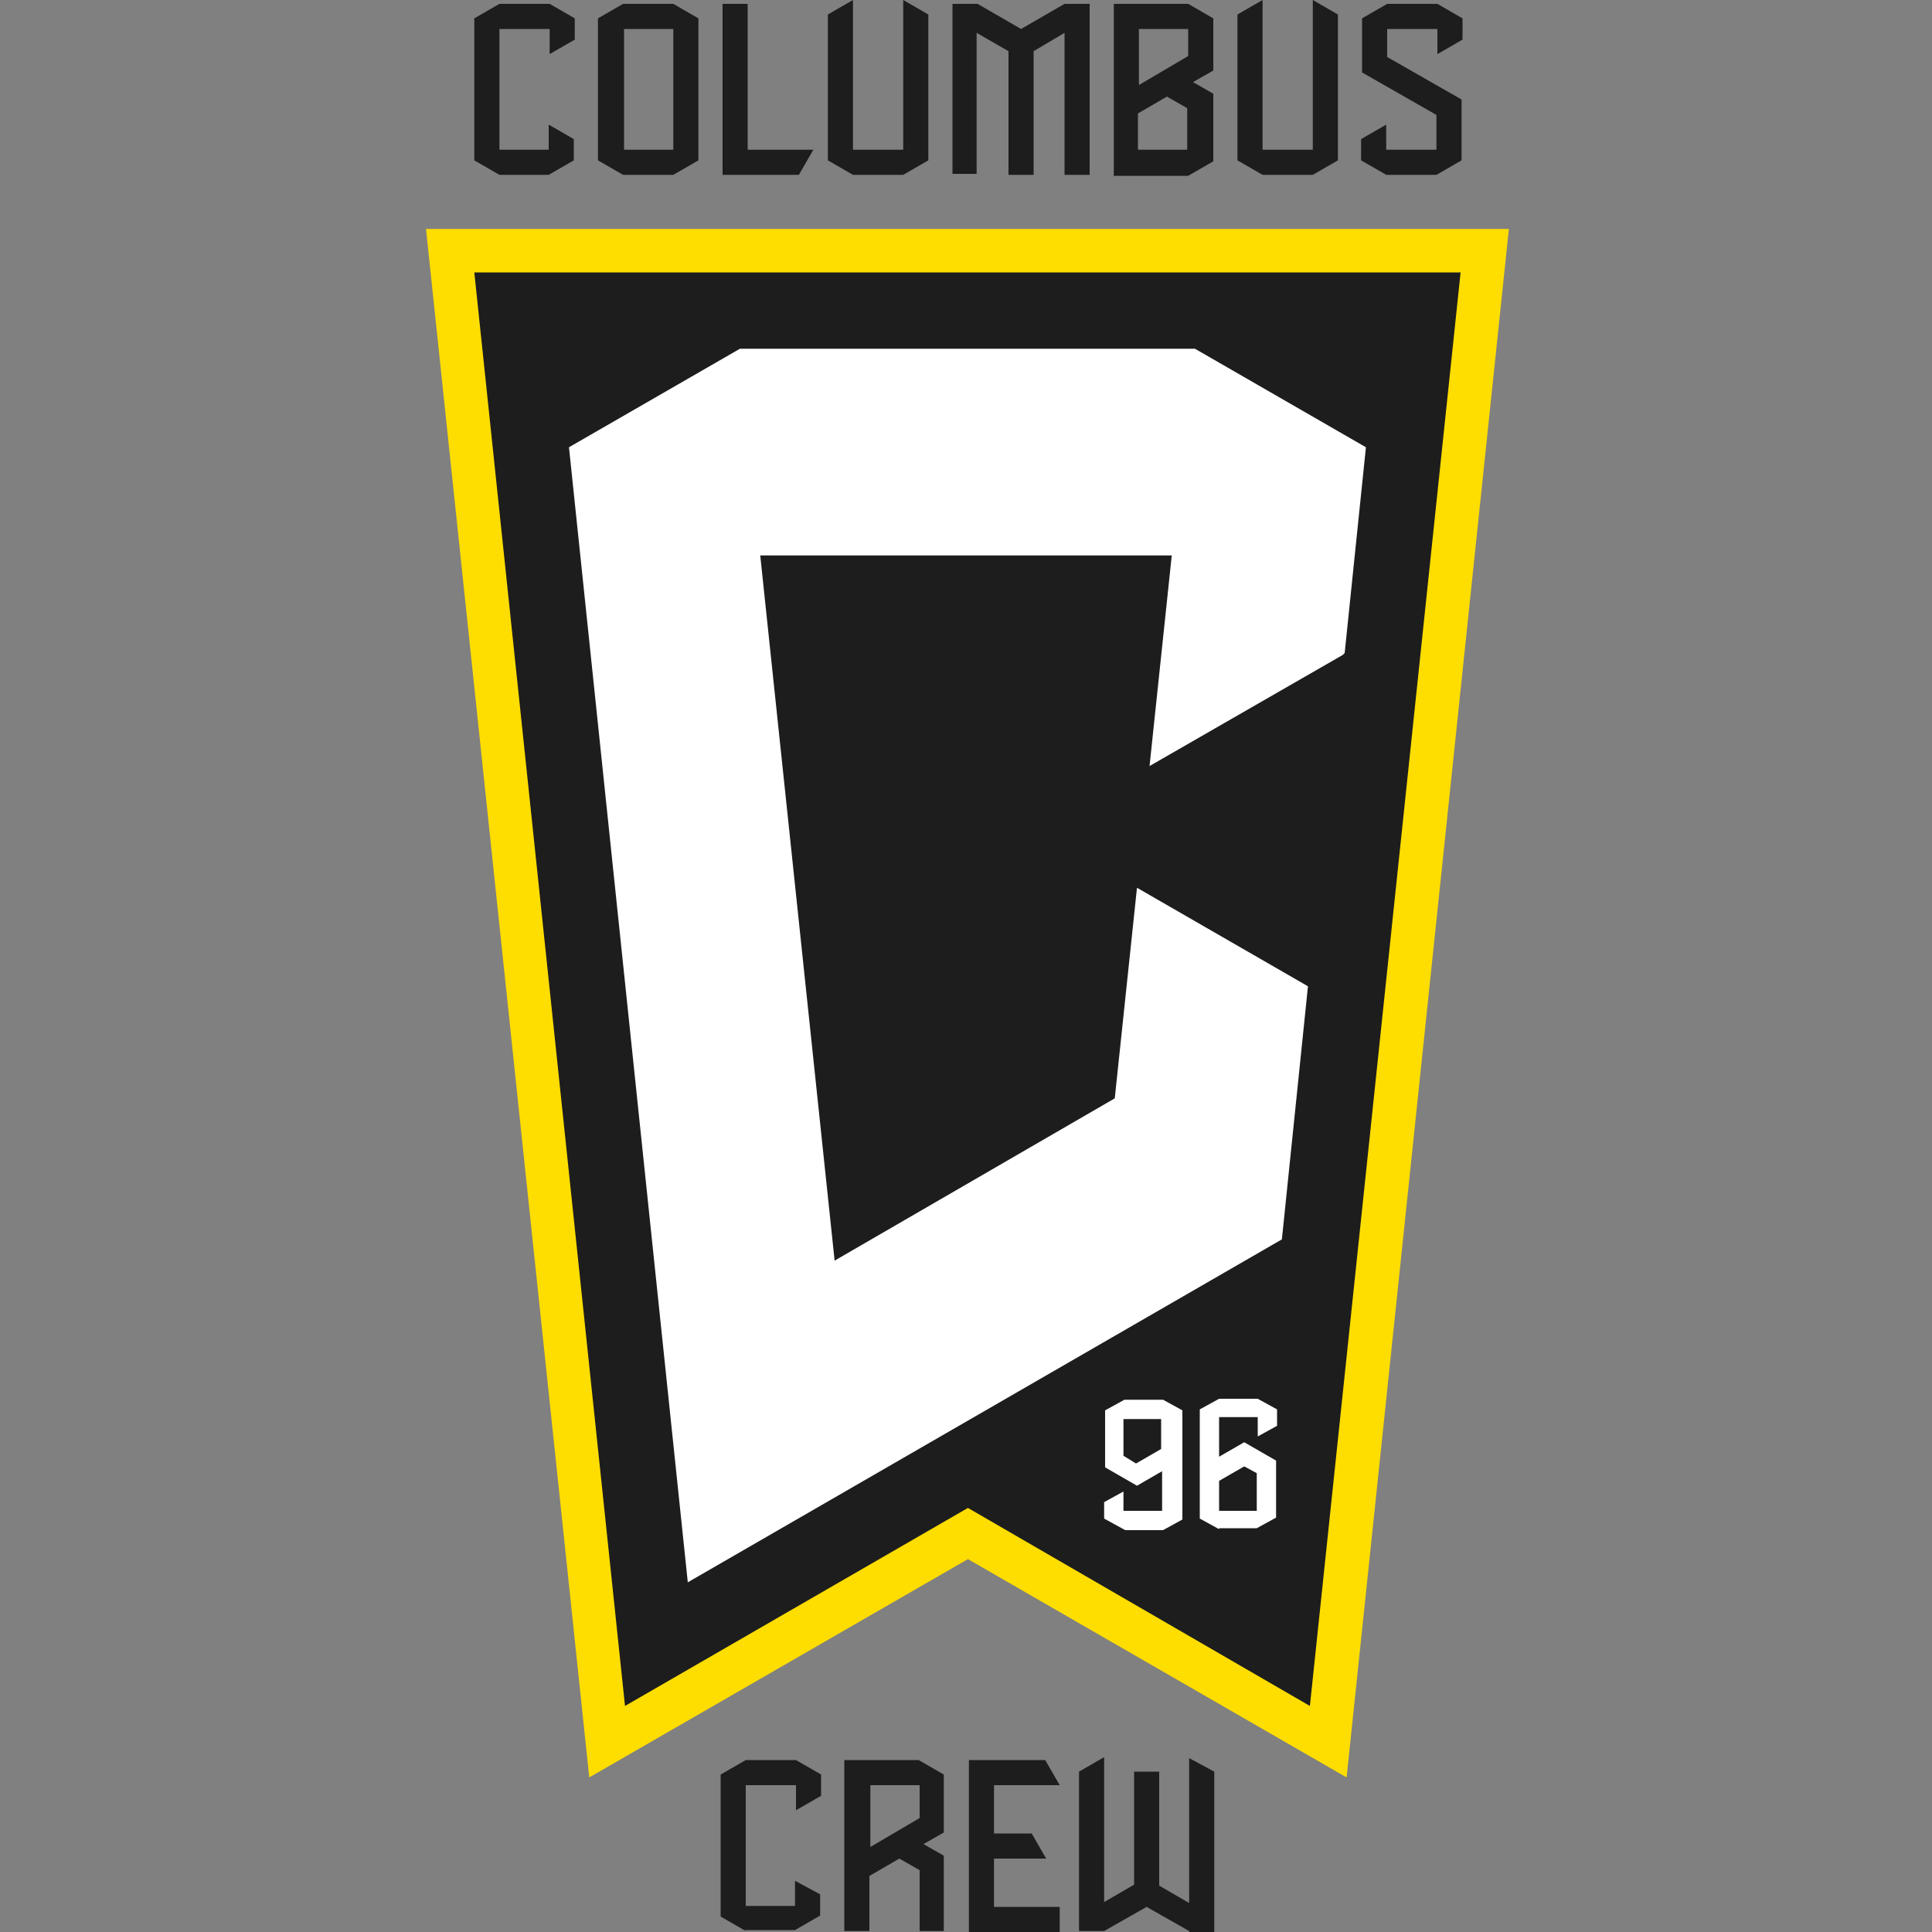 <svg viewBox="0 0 20 20" xmlns:xlink="http://www.w3.org/1999/xlink" xmlns="http://www.w3.org/2000/svg" data-name="Layer 1" id="Layer_1">
  <rect x="0" y="0" width="20" height="20" fill="#808080" stroke="none"/>
  <defs>
    <style>
      .cls-1 {
        fill: none;
      }

      .cls-2 {
        fill: #fedd00;
      }

      .cls-3 {
        fill: #1d1d1d;
      }

      .cls-4 {
        fill: #fff;
      }

      .cls-5 {
        clip-path: url(#clippath);
      }
    </style>
    <clipPath id="clippath">
      <rect height="22.6" width="22.6" y="-1.68" x="-1.3" class="cls-1"></rect>
    </clipPath>
  </defs>
  <g class="cls-5">
    <polygon points="4.41 2.37 15.62 2.37 13.94 18.4 10.02 16.14 6.1 18.4 4.41 2.37" class="cls-2"></polygon>
    <polygon points="4.91 2.82 6.47 17.66 10.02 15.61 13.56 17.66 15.12 2.82 4.91 2.82" class="cls-3"></polygon>
    <path d="M13.92,6.76l.22-2.13-1.77-1.02h-4.71l-1.77,1.02,1.23,11.75,6.15-3.55.27-2.62-1.77-1.02-.23,2.18-2.9,1.68-.77-7.3h4.26l-.23,2.18,2-1.15ZM11.63,15.83l-.2-.11v-.17s.2-.11.2-.11v.2s.4,0,.4,0v-.41s-.26.15-.26.15l-.33-.19v-.59s.2-.11.2-.11h.4s.2.11.2.11v1.13s-.2.11-.2.11h-.39ZM11.63,15.07l.13.08.26-.15v-.31s-.39,0-.39,0v.39ZM12.62,15.83l-.2-.11v-1.13s.2-.11.2-.11h.4s.2.11.2.11v.17s-.2.11-.2.11v-.2s-.4,0-.4,0v.41s.26-.15.26-.15l.33.19v.59s-.2.11-.2.11h-.39ZM12.62,15.32v.32s.39,0,.39,0v-.39s-.13-.07-.13-.07l-.26.15Z" class="cls-4"></path>
    <path d="M12.31,19.99l-.44-.25-.44.25h-.26s0-1.65,0-1.65l.26-.15v1.5s.31-.18.31-.18v-1.17s.26,0,.26,0v1.18s.31.18.31.18v-1.5s.26.14.26.14v1.66s-.26,0-.26,0ZM10.03,19.99v-1.77s.79,0,.79,0l.15.26h-.68s0,.5,0,.5h.39s.15.26.15.26h-.54s0,.5,0,.5h.68s0,.26,0,.26h-.94ZM9.52,19.99v-.63s-.21-.12-.21-.12l-.31.18v.57s-.26,0-.26,0v-1.77s.77,0,.77,0l.26.15v.6s-.21.12-.21.12l.21.12v.78s-.26,0-.26,0ZM9.01,19.12l.51-.3v-.34s-.51,0-.51,0v.64ZM7.72,19.99l-.26-.15v-1.47s.26-.15.26-.15h.52s.26.15.26.15v.22s-.26.15-.26.15v-.26s-.52,0-.52,0v1.25s.51,0,.51,0v-.26s.26.14.26.14v.22s-.26.15-.26.15h-.52ZM14.35,1.81l-.26-.15v-.22s.26-.15.26-.15v.26s.52,0,.52,0v-.36s-.77-.44-.77-.44V.19s.26-.15.26-.15h.52s.26.15.26.15v.22s-.26.15-.26.15v-.26s-.52,0-.52,0v.29s.77.44.77.44v.63s-.26.15-.26.15h-.52ZM13.07,1.81l-.26-.15V.15S13.07,0,13.07,0v1.55s.52,0,.52,0V0s.26.15.26.15v1.51s-.26.15-.26.15h-.52ZM11.53,1.81V.04s.77,0,.77,0l.26.15v.54s-.21.12-.21.12l.21.12v.7s-.26.15-.26.15h-.77ZM11.78,1.17v.38s.51,0,.51,0v-.43s-.21-.12-.21-.12l-.31.18ZM11.79.88l.51-.3v-.28s-.51,0-.51,0v.57ZM11.02,1.81V.34s-.32.19-.32.19v1.28s-.26,0-.26,0V.53s-.33-.19-.33-.19v1.46s-.25,0-.25,0V.04s.26,0,.26,0l.45.26.45-.26h.26s0,1.77,0,1.77h-.26ZM8.83,1.81l-.26-.15V.15S8.83,0,8.83,0v1.55s.52,0,.52,0V0s.26.15.26.15v1.51s-.26.15-.26.15h-.52ZM7.48,1.81V.04s.26,0,.26,0v1.51s.68,0,.68,0l-.15.26h-.79ZM6.45,1.81l-.26-.15V.19s.26-.15.26-.15h.52s.26.15.26.15v1.47s-.26.15-.26.15h-.52ZM6.46,1.55h.51s0-1.25,0-1.25h-.51v1.25ZM5.17,1.81l-.26-.15V.19s.26-.15.26-.15h.52s.26.15.26.15v.22s-.26.15-.26.15v-.26s-.52,0-.52,0v1.25s.51,0,.51,0v-.26s.26.15.26.15v.22s-.26.15-.26.15h-.52Z" class="cls-3"></path>
  </g>
</svg>